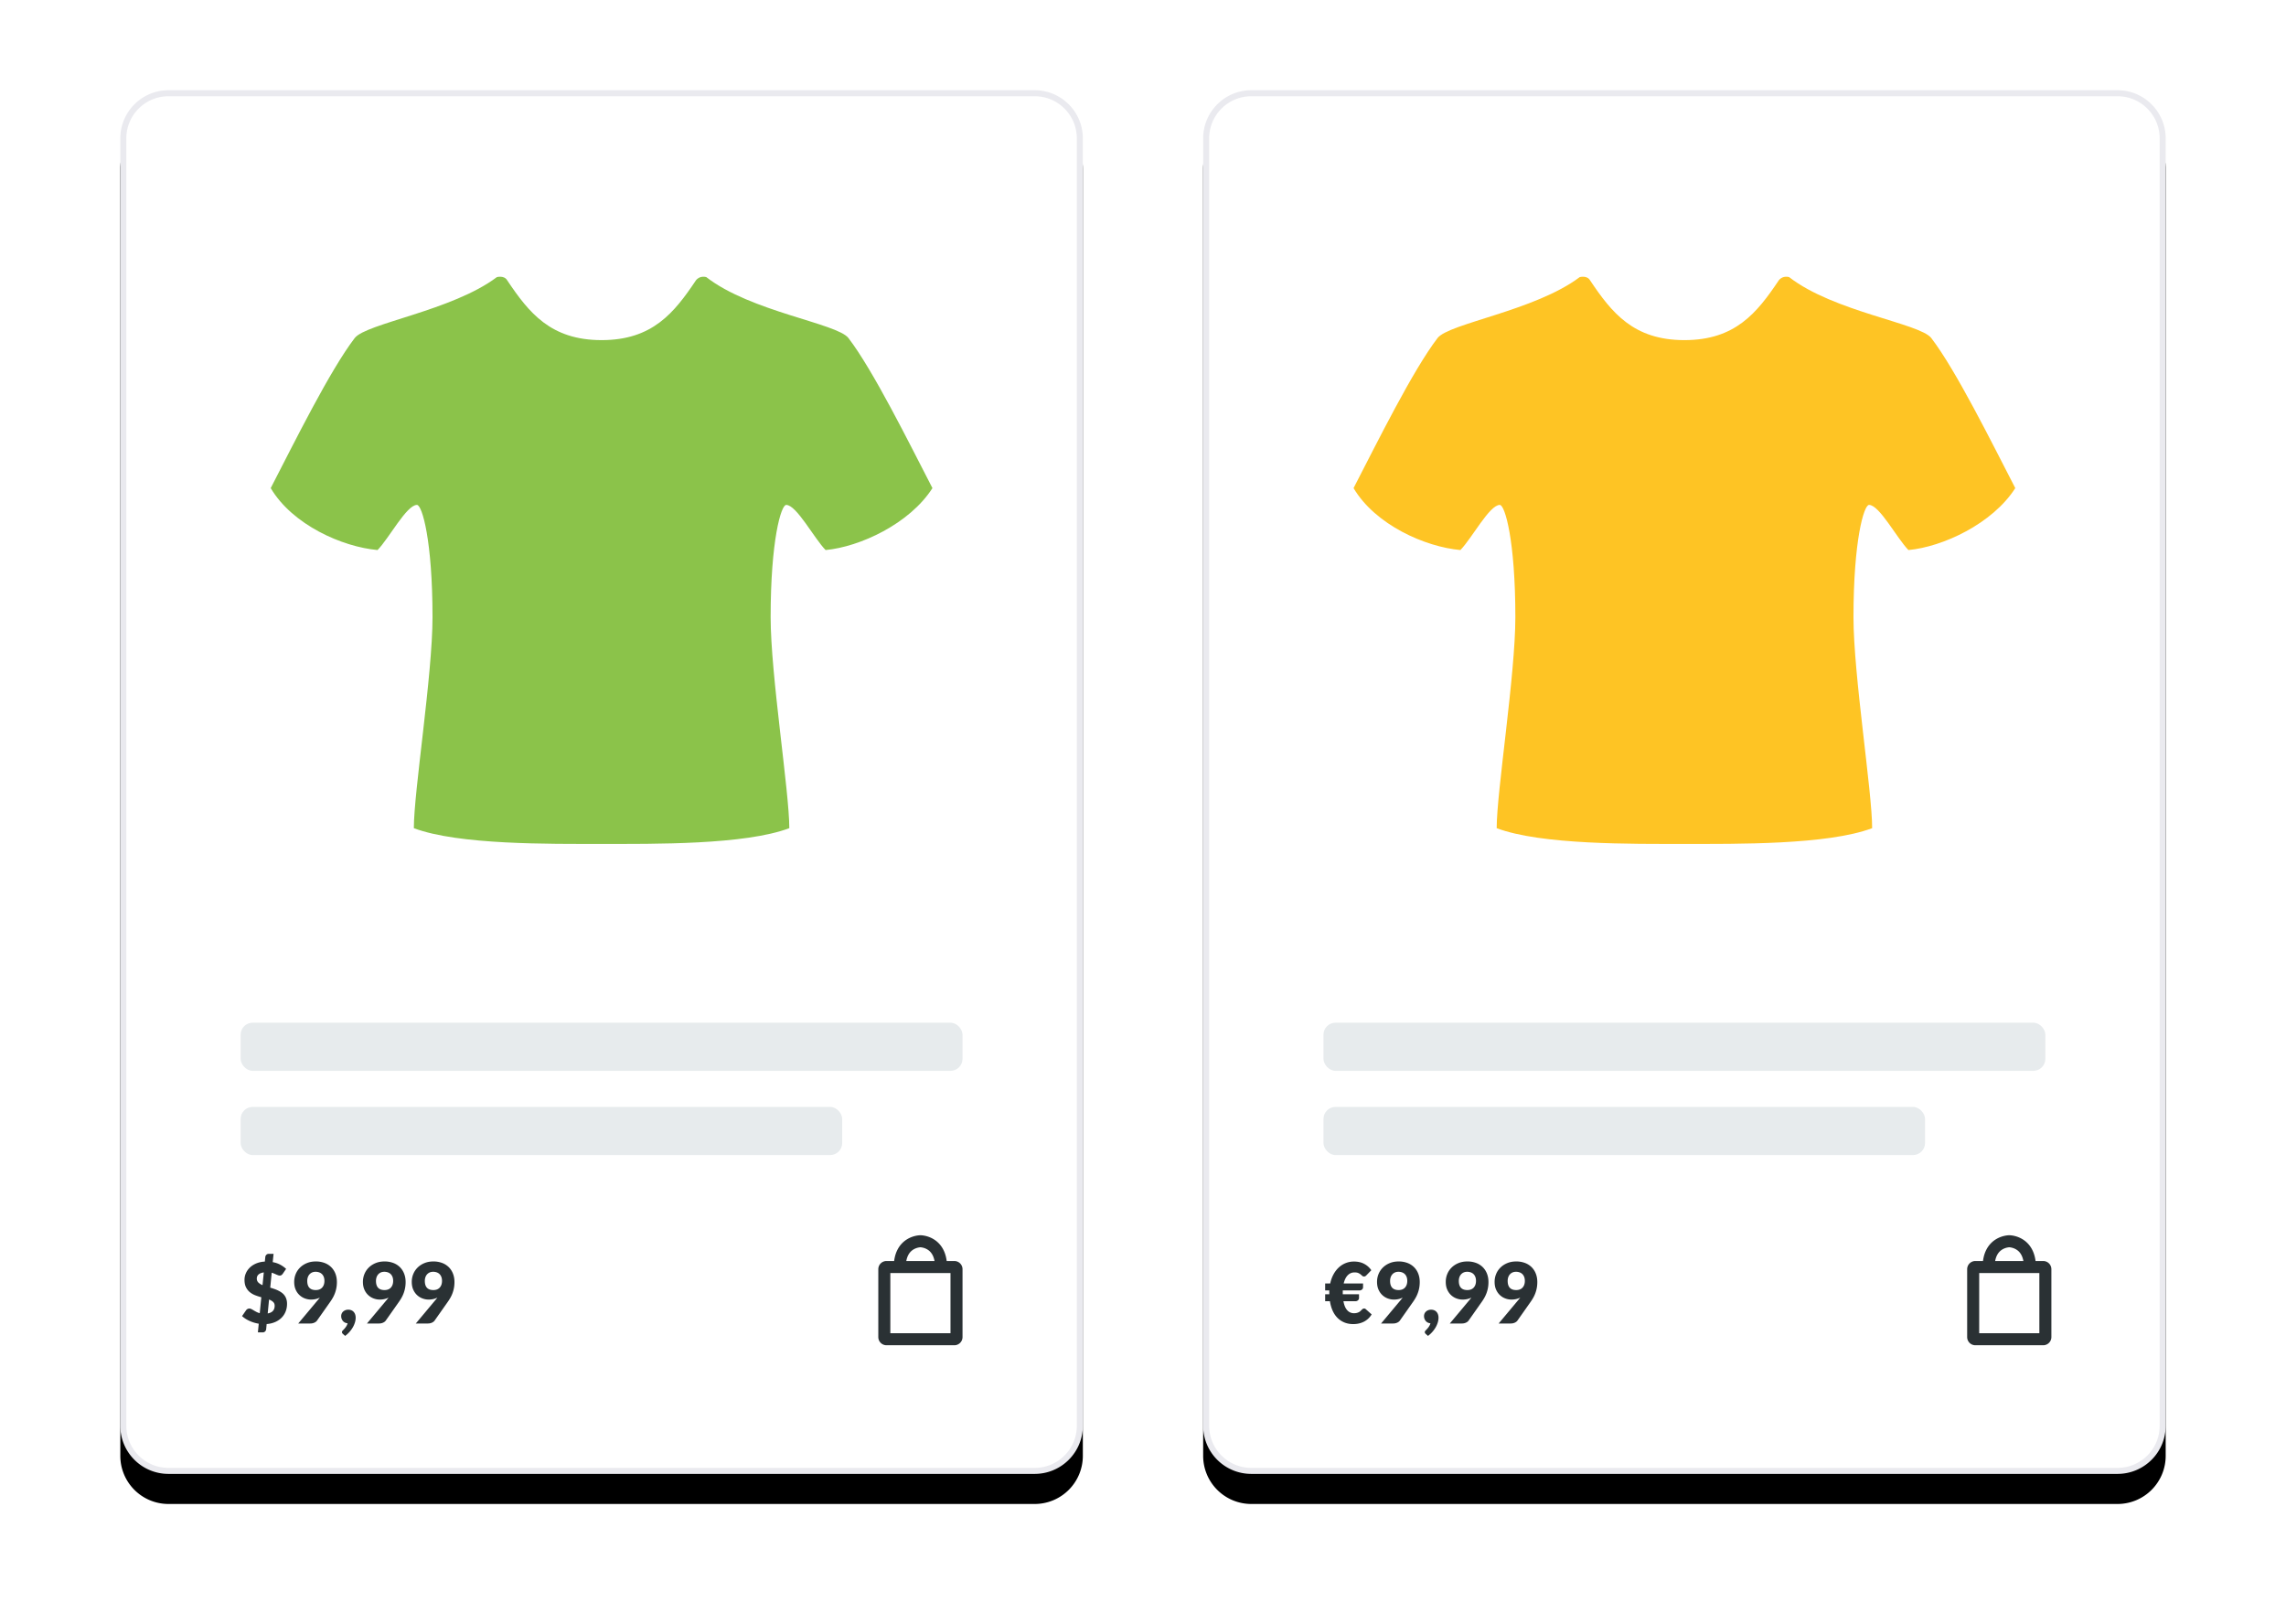 <svg width="380" height="270" viewBox="0 0 380 270" xmlns="http://www.w3.org/2000/svg" xmlns:xlink="http://www.w3.org/1999/xlink"><defs><path d="M8 0h144a8 8 0 0 1 8 8v214a8 8 0 0 1-8 8H8a8 8 0 0 1-8-8V8a8 8 0 0 1 8-8z" id="b"/><filter x="-20.3%" y="-12%" width="140.6%" height="128.3%" filterUnits="objectBoundingBox" id="a"><feOffset dy="5" in="SourceAlpha" result="shadowOffsetOuter1"/><feGaussianBlur stdDeviation="10" in="shadowOffsetOuter1" result="shadowBlurOuter1"/><feComposite in="shadowBlurOuter1" in2="SourceAlpha" operator="out" result="shadowBlurOuter1"/><feColorMatrix values="0 0 0 0 0 0 0 0 0 0 0 0 0 0 0 0 0 0 0.14 0" in="shadowBlurOuter1"/></filter><path d="M8 0h144a8 8 0 0 1 8 8v214a8 8 0 0 1-8 8H8a8 8 0 0 1-8-8V8a8 8 0 0 1 8-8z" id="d"/><filter x="-20.3%" y="-12%" width="140.6%" height="128.3%" filterUnits="objectBoundingBox" id="c"><feOffset dy="5" in="SourceAlpha" result="shadowOffsetOuter1"/><feGaussianBlur stdDeviation="10" in="shadowOffsetOuter1" result="shadowBlurOuter1"/><feComposite in="shadowBlurOuter1" in2="SourceAlpha" operator="out" result="shadowBlurOuter1"/><feColorMatrix values="0 0 0 0 0 0 0 0 0 0 0 0 0 0 0 0 0 0 0.14 0" in="shadowBlurOuter1"/></filter></defs><g fill="none" fill-rule="evenodd"><g fill-rule="nonzero" transform="translate(20 15)"><use fill="#000" filter="url(#a)" xlink:href="#b"/><path stroke="#EAEAEF" d="M152 .5H8c-2.071 0-3.946.84-5.303 2.197A7.477 7.477 0 0 0 .5 8v214c0 2.071.84 3.946 2.197 5.303A7.477 7.477 0 0 0 8 229.5h144c2.071 0 3.946-.84 5.303-2.197A7.477 7.477 0 0 0 159.5 222V8c0-2.071-.84-3.946-2.197-5.303A7.477 7.477 0 0 0 152 .5z" stroke-linejoin="square" fill="#FFF" fill-rule="evenodd"/></g><path d="M158.653 222.615h-11.306a.36.36 0 0 1-.347-.358v-11.283a.36.36 0 0 1 .347-.359h11.306a.36.36 0 0 1 .347.359v11.283a.36.36 0 0 1-.347.358zm-9.082-12c0-4.285 3.429-4.285 3.429-4.285s3.429 0 3.429 4.285" stroke="#2A3134" stroke-linejoin="round" stroke-width="2"/><path d="M43.668 221.477a.533.533 0 0 0 .399-.157.587.587 0 0 0 .175-.354l.084-.875a4.305 4.305 0 0 0 1.442-.347c.42-.189.775-.432 1.064-.731.29-.299.509-.643.658-1.032.15-.39.224-.807.224-1.25 0-.294-.037-.556-.112-.787a2.075 2.075 0 0 0-.78-1.075 3.784 3.784 0 0 0-.581-.346 5.883 5.883 0 0 0-.648-.267 14.906 14.906 0 0 0-.672-.213l.245-2.485c.145.042.281.091.41.147l.36.157c.112.05.215.09.308.123a.772.772 0 0 0 .252.049.517.517 0 0 0 .29-.08.917.917 0 0 0 .242-.256l.532-.777a4.811 4.811 0 0 0-.924-.668 4.131 4.131 0 0 0-1.302-.452l.14-1.379h-.798a.533.533 0 0 0-.399.157.587.587 0 0 0-.175.354l-.077.777a4.197 4.197 0 0 0-1.442.311c-.42.18-.773.41-1.06.69-.287.28-.506.595-.655.945-.15.35-.224.71-.224 1.078 0 .5.083.915.249 1.246.165.331.381.604.647.819.266.215.565.385.896.511.331.126.665.236 1.001.329l-.259 2.646a2.667 2.667 0 0 1-.56-.214 8.447 8.447 0 0 1-.451-.255 5.234 5.234 0 0 0-.382-.214.764.764 0 0 0-.343-.087.68.68 0 0 0-.532.28l-.672.973c.336.313.748.58 1.236.802.487.221 1 .376 1.536.465l-.14 1.442h.798zm-.028-7.854a2.138 2.138 0 0 1-.69-.43.896.896 0 0 1-.262-.669.96.96 0 0 1 .063-.346.826.826 0 0 1 .2-.298 1.16 1.16 0 0 1 .357-.227c.147-.064.327-.111.542-.144l-.21 2.114zm.861 4.704l.224-2.31c.28.107.505.24.676.399.17.159.255.371.255.637 0 .714-.385 1.139-1.155 1.274zM51.578 220c.252 0 .478-.047.679-.14.2-.093.348-.208.441-.343l2.198-3.122c.168-.238.32-.48.455-.725a5.203 5.203 0 0 0 .57-1.613c.054-.294.081-.609.081-.945 0-.504-.08-.965-.241-1.382a3.096 3.096 0 0 0-.693-1.082 3.112 3.112 0 0 0-1.103-.707 4.067 4.067 0 0 0-1.477-.252c-.541 0-1.031.09-1.47.27-.439.18-.815.423-1.13.731a3.214 3.214 0 0 0-.728 1.078c-.17.41-.256.847-.256 1.309 0 .504.084.94.252 1.309a2.683 2.683 0 0 0 1.554 1.46c.331.118.663.178.994.178.27 0 .53-.028.777-.084.247-.056.476-.14.686-.252a7.943 7.943 0 0 1-.171.22c-.059.073-.12.149-.186.228L49.576 220h2.002zm.91-5.558c-.943 0-1.414-.509-1.414-1.526 0-.215.031-.414.095-.599.062-.184.153-.344.272-.479a1.28 1.28 0 0 1 .434-.319c.17-.077.366-.115.585-.115.215 0 .413.033.595.098s.337.161.465.287c.129.126.23.284.301.473.073.189.109.407.109.654 0 .462-.125.832-.375 1.11-.25.277-.605.416-1.067.416zm4.886 7.623a4.74 4.74 0 0 0 1.305-1.484 3.71 3.71 0 0 0 .333-.795 2.74 2.74 0 0 0 .112-.745c0-.177-.025-.346-.074-.507a1.214 1.214 0 0 0-.227-.427 1.1 1.1 0 0 0-.385-.294 1.273 1.273 0 0 0-.546-.109 1.3 1.3 0 0 0-.48.084 1.193 1.193 0 0 0-.37.227.98.98 0 0 0-.242.337 1.03 1.03 0 0 0-.084.416 1.225 1.225 0 0 0 .29.819c.091.107.202.194.333.259.13.065.278.105.441.119-.033.13-.08.254-.144.371a2.454 2.454 0 0 1-.206.322c-.075.098-.15.187-.224.266-.075.08-.14.147-.196.203a.64.64 0 0 0-.119.143.293.293 0 0 0-.049.151c0 .065.013.12.038.165a.722.722 0 0 0 .116.143l.378.336zM63.002 220c.252 0 .478-.047.679-.14.2-.093.348-.208.441-.343l2.198-3.122c.168-.238.32-.48.455-.725a5.203 5.203 0 0 0 .57-1.613c.054-.294.081-.609.081-.945 0-.504-.08-.965-.242-1.382a3.096 3.096 0 0 0-.692-1.082 3.112 3.112 0 0 0-1.103-.707 4.067 4.067 0 0 0-1.477-.252c-.541 0-1.031.09-1.47.27-.439.18-.815.423-1.13.731a3.214 3.214 0 0 0-.728 1.078c-.17.41-.256.847-.256 1.309 0 .504.084.94.252 1.309a2.683 2.683 0 0 0 1.554 1.46c.331.118.663.178.994.178.27 0 .53-.028.777-.084.247-.056.476-.14.686-.252a7.943 7.943 0 0 1-.171.22c-.059.073-.12.149-.186.228L61 220h2.002zm.91-5.558c-.943 0-1.414-.509-1.414-1.526 0-.215.032-.414.095-.599a1.4 1.4 0 0 1 .272-.479 1.28 1.28 0 0 1 .434-.319c.17-.077.366-.115.585-.115.215 0 .413.033.595.098s.337.161.465.287c.129.126.23.284.302.473.072.189.108.407.108.654 0 .462-.125.832-.374 1.11-.25.277-.606.416-1.068.416zm7.21 5.558c.252 0 .478-.047.679-.14.2-.093.348-.208.441-.343l2.198-3.122c.168-.238.32-.48.455-.725a5.203 5.203 0 0 0 .57-1.613c.054-.294.081-.609.081-.945 0-.504-.08-.965-.242-1.382a3.096 3.096 0 0 0-.693-1.082 3.112 3.112 0 0 0-1.102-.707 4.067 4.067 0 0 0-1.477-.252c-.541 0-1.031.09-1.47.27-.439.18-.816.423-1.13.731a3.214 3.214 0 0 0-.729 1.078c-.17.41-.255.847-.255 1.309 0 .504.084.94.252 1.309.168.369.386.674.654.917.269.243.569.423.9.542a2.9 2.9 0 0 0 .994.179c.27 0 .53-.028.777-.084.247-.056.476-.14.686-.252a7.943 7.943 0 0 1-.172.22l-.185.228L69.12 220h2.002zm.91-5.558c-.943 0-1.414-.509-1.414-1.526 0-.215.032-.414.094-.599.063-.184.154-.344.273-.479a1.28 1.28 0 0 1 .434-.319c.17-.077.366-.115.585-.115.215 0 .413.033.595.098s.337.161.465.287c.129.126.23.284.301.473.073.189.109.407.109.654 0 .462-.125.832-.375 1.11-.25.277-.605.416-1.067.416z" fill="#2A3134" fill-rule="nonzero"/><path d="M141.034 56.188c-1.896-2.442-16.206-4.362-23.62-10.12 0 0-1.035-.348-1.724.524-3.621 5.409-7.242 9.945-15.69 9.945s-12.069-4.536-15.69-9.945c-.517-.872-1.724-.523-1.724-.523-7.414 5.583-21.724 7.677-23.62 10.12-4.138 5.408-10 17.272-13.966 24.948 3.62 6.107 11.897 9.77 17.759 10.294 1.896-1.92 4.827-7.502 6.551-7.502.862 0 2.587 5.932 2.587 18.668 0 9.596-3.104 28.962-3.104 35.068 7.414 2.792 22.586 2.617 31.207 2.617 8.62 0 23.793.175 31.207-2.617 0-6.106-3.104-25.472-3.104-35.068 0-12.736 1.725-18.668 2.587-18.668 1.724 0 4.655 5.583 6.551 7.502 5.69-.524 13.966-4.362 17.759-10.294-3.966-7.676-9.828-19.54-13.966-24.949z" fill="#8BC34A" fill-rule="nonzero"/><g transform="translate(40 170)" fill="#E7EBED"><rect width="120" height="8" rx="2"/><rect y="14" width="100" height="8" rx="2"/></g><g fill-rule="nonzero" transform="translate(200 15)"><use fill="#000" filter="url(#c)" xlink:href="#d"/><path stroke="#EAEAEF" d="M152 .5H8c-2.071 0-3.946.84-5.303 2.197A7.477 7.477 0 0 0 .5 8v214c0 2.071.84 3.946 2.197 5.303A7.477 7.477 0 0 0 8 229.5h144c2.071 0 3.946-.84 5.303-2.197A7.477 7.477 0 0 0 159.5 222V8c0-2.071-.84-3.946-2.197-5.303A7.477 7.477 0 0 0 152 .5z" stroke-linejoin="square" fill="#FFF" fill-rule="evenodd"/></g><path d="M339.653 222.615h-11.306a.36.36 0 0 1-.347-.358v-11.283a.36.36 0 0 1 .347-.359h11.306a.36.36 0 0 1 .347.359v11.283a.36.36 0 0 1-.347.358zm-9.082-12c0-4.285 3.429-4.285 3.429-4.285s3.429 0 3.429 4.285" stroke="#2A3134" stroke-linejoin="round" stroke-width="2"/><path d="M224.956 220.098c.667 0 1.262-.137 1.785-.41a3.207 3.207 0 0 0 1.267-1.2l-.952-.847a.473.473 0 0 0-.144-.105.425.425 0 0 0-.164-.028c-.08 0-.148.02-.207.06-.058.04-.116.087-.175.143a7.202 7.202 0 0 0-.189.189c-.067.07-.15.133-.248.189a1.6 1.6 0 0 1-.357.143c-.14.04-.308.06-.504.06a1.46 1.46 0 0 1-1.113-.49c-.303-.327-.516-.828-.637-1.505h2.002a.619.619 0 0 0 .427-.165.538.538 0 0 0 .119-.164.431.431 0 0 0 .042-.182v-.644h-2.702v-.441c0-.065.002-.13.007-.196h2.779a.619.619 0 0 0 .427-.165.538.538 0 0 0 .119-.164.431.431 0 0 0 .042-.182v-.644h-3.22c.145-.607.372-1.065.682-1.375.31-.31.685-.466 1.124-.466.266 0 .476.035.63.105.154.07.282.148.385.234.103.087.192.165.27.235.076.07.171.105.283.105a.423.423 0 0 0 .248-.066c.063-.045.12-.095.172-.151l.798-.826a3.28 3.28 0 0 0-1.166-1.047c-.483-.263-1.055-.395-1.718-.395a3.66 3.66 0 0 0-2.534.994c-.34.317-.632.701-.875 1.151-.243.45-.422.951-.539 1.502h-.84v1.155h.693a2.75 2.75 0 0 0-.007.196v.441h-.686v1.155h.791c.089.57.237 1.087.444 1.554.208.467.474.866.799 1.197.324.331.707.59 1.148.773.44.185.939.277 1.494.277zm6.622-.098c.252 0 .478-.047.679-.14.2-.093.348-.208.441-.343l2.198-3.122c.168-.238.32-.48.455-.725a5.203 5.203 0 0 0 .57-1.613c.054-.294.081-.609.081-.945 0-.504-.08-.965-.242-1.382a3.096 3.096 0 0 0-.693-1.082 3.112 3.112 0 0 0-1.102-.707 4.067 4.067 0 0 0-1.477-.252c-.541 0-1.031.09-1.47.27-.439.18-.816.423-1.13.731a3.214 3.214 0 0 0-.729 1.078c-.17.41-.255.847-.255 1.309 0 .504.084.94.252 1.309.168.369.386.674.654.917.269.243.569.423.9.542a2.9 2.9 0 0 0 .994.179c.27 0 .53-.028.777-.084.247-.056.476-.14.686-.252a7.943 7.943 0 0 1-.172.22l-.185.228-3.234 3.864h2.002zm.91-5.558c-.943 0-1.414-.509-1.414-1.526 0-.215.031-.414.094-.599.063-.184.154-.344.273-.479a1.28 1.28 0 0 1 .434-.319c.17-.077.366-.115.585-.115.215 0 .413.033.595.098s.337.161.465.287c.129.126.23.284.301.473.073.189.109.407.109.654 0 .462-.125.832-.375 1.11-.25.277-.605.416-1.067.416zm4.886 7.623a4.74 4.74 0 0 0 1.305-1.484 3.76 3.76 0 0 0 .333-.795 2.74 2.74 0 0 0 .112-.745c0-.177-.025-.346-.074-.507a1.214 1.214 0 0 0-.227-.427 1.1 1.1 0 0 0-.385-.294 1.273 1.273 0 0 0-.546-.109 1.3 1.3 0 0 0-.48.084 1.193 1.193 0 0 0-.37.227.98.98 0 0 0-.242.337 1.03 1.03 0 0 0-.084.416 1.225 1.225 0 0 0 .29.819c.091.107.202.194.333.259.13.065.278.105.441.119-.033.13-.08.254-.144.371a2.454 2.454 0 0 1-.206.322c-.075.098-.15.187-.224.266-.075.08-.14.147-.196.203a.64.64 0 0 0-.119.143.293.293 0 0 0-.049.151c0 .065.013.12.038.165a.722.722 0 0 0 .116.143l.378.336zm5.628-2.065c.252 0 .478-.047.679-.14.2-.093.348-.208.441-.343l2.198-3.122c.168-.238.32-.48.455-.725a5.203 5.203 0 0 0 .57-1.613c.054-.294.081-.609.081-.945 0-.504-.08-.965-.242-1.382a3.096 3.096 0 0 0-.693-1.082 3.112 3.112 0 0 0-1.102-.707 4.067 4.067 0 0 0-1.477-.252c-.541 0-1.031.09-1.47.27-.439.18-.816.423-1.13.731a3.214 3.214 0 0 0-.729 1.078c-.17.41-.255.847-.255 1.309 0 .504.084.94.252 1.309.168.369.386.674.654.917.269.243.569.423.9.542a2.9 2.9 0 0 0 .994.179c.27 0 .53-.028.777-.084.247-.056.476-.14.686-.252a7.943 7.943 0 0 1-.172.22l-.185.228L241 220h2.002zm.91-5.558c-.943 0-1.414-.509-1.414-1.526 0-.215.031-.414.094-.599.063-.184.154-.344.273-.479a1.28 1.28 0 0 1 .434-.319c.17-.077.366-.115.585-.115.215 0 .413.033.595.098s.337.161.465.287c.129.126.23.284.301.473.073.189.109.407.109.654 0 .462-.125.832-.375 1.11-.25.277-.605.416-1.067.416zm7.21 5.558c.252 0 .478-.047.679-.14.2-.093.348-.208.441-.343l2.198-3.122c.168-.238.32-.48.455-.725a5.203 5.203 0 0 0 .57-1.613c.054-.294.081-.609.081-.945 0-.504-.08-.965-.242-1.382a3.096 3.096 0 0 0-.693-1.082 3.112 3.112 0 0 0-1.102-.707 4.067 4.067 0 0 0-1.477-.252c-.541 0-1.031.09-1.47.27-.439.18-.816.423-1.13.731a3.214 3.214 0 0 0-.729 1.078c-.17.41-.255.847-.255 1.309 0 .504.084.94.252 1.309.168.369.386.674.654.917.269.243.569.423.9.542a2.9 2.9 0 0 0 .994.179c.27 0 .53-.028.777-.084.247-.056.476-.14.686-.252a7.943 7.943 0 0 1-.172.22l-.185.228L249.12 220h2.002zm.91-5.558c-.943 0-1.414-.509-1.414-1.526 0-.215.031-.414.094-.599.063-.184.154-.344.273-.479a1.28 1.28 0 0 1 .434-.319c.17-.077.366-.115.585-.115.215 0 .413.033.595.098s.337.161.465.287c.129.126.23.284.301.473.073.189.109.407.109.654 0 .462-.125.832-.375 1.11-.25.277-.605.416-1.067.416z" fill="#2A3134" fill-rule="nonzero"/><g transform="translate(220 170)" fill="#E7EBED"><rect width="120" height="8" rx="2"/><rect y="14" width="100" height="8" rx="2"/></g><path d="M321.034 56.188c-1.896-2.442-16.206-4.362-23.62-10.12 0 0-1.035-.348-1.724.524-3.621 5.409-7.242 9.945-15.69 9.945s-12.069-4.536-15.69-9.945c-.517-.872-1.724-.523-1.724-.523-7.414 5.583-21.724 7.677-23.62 10.12-4.138 5.408-10 17.272-13.966 24.948 3.62 6.107 11.897 9.77 17.759 10.294 1.896-1.92 4.827-7.502 6.551-7.502.862 0 2.587 5.932 2.587 18.668 0 9.596-3.104 28.962-3.104 35.068 7.414 2.792 22.586 2.617 31.207 2.617 8.62 0 23.793.175 31.207-2.617 0-6.106-3.104-25.472-3.104-35.068 0-12.736 1.725-18.668 2.587-18.668 1.724 0 4.655 5.583 6.551 7.502 5.69-.524 13.966-4.362 17.759-10.294-3.966-7.676-9.828-19.54-13.966-24.949z" fill="#FEC424" fill-rule="nonzero"/></g></svg>